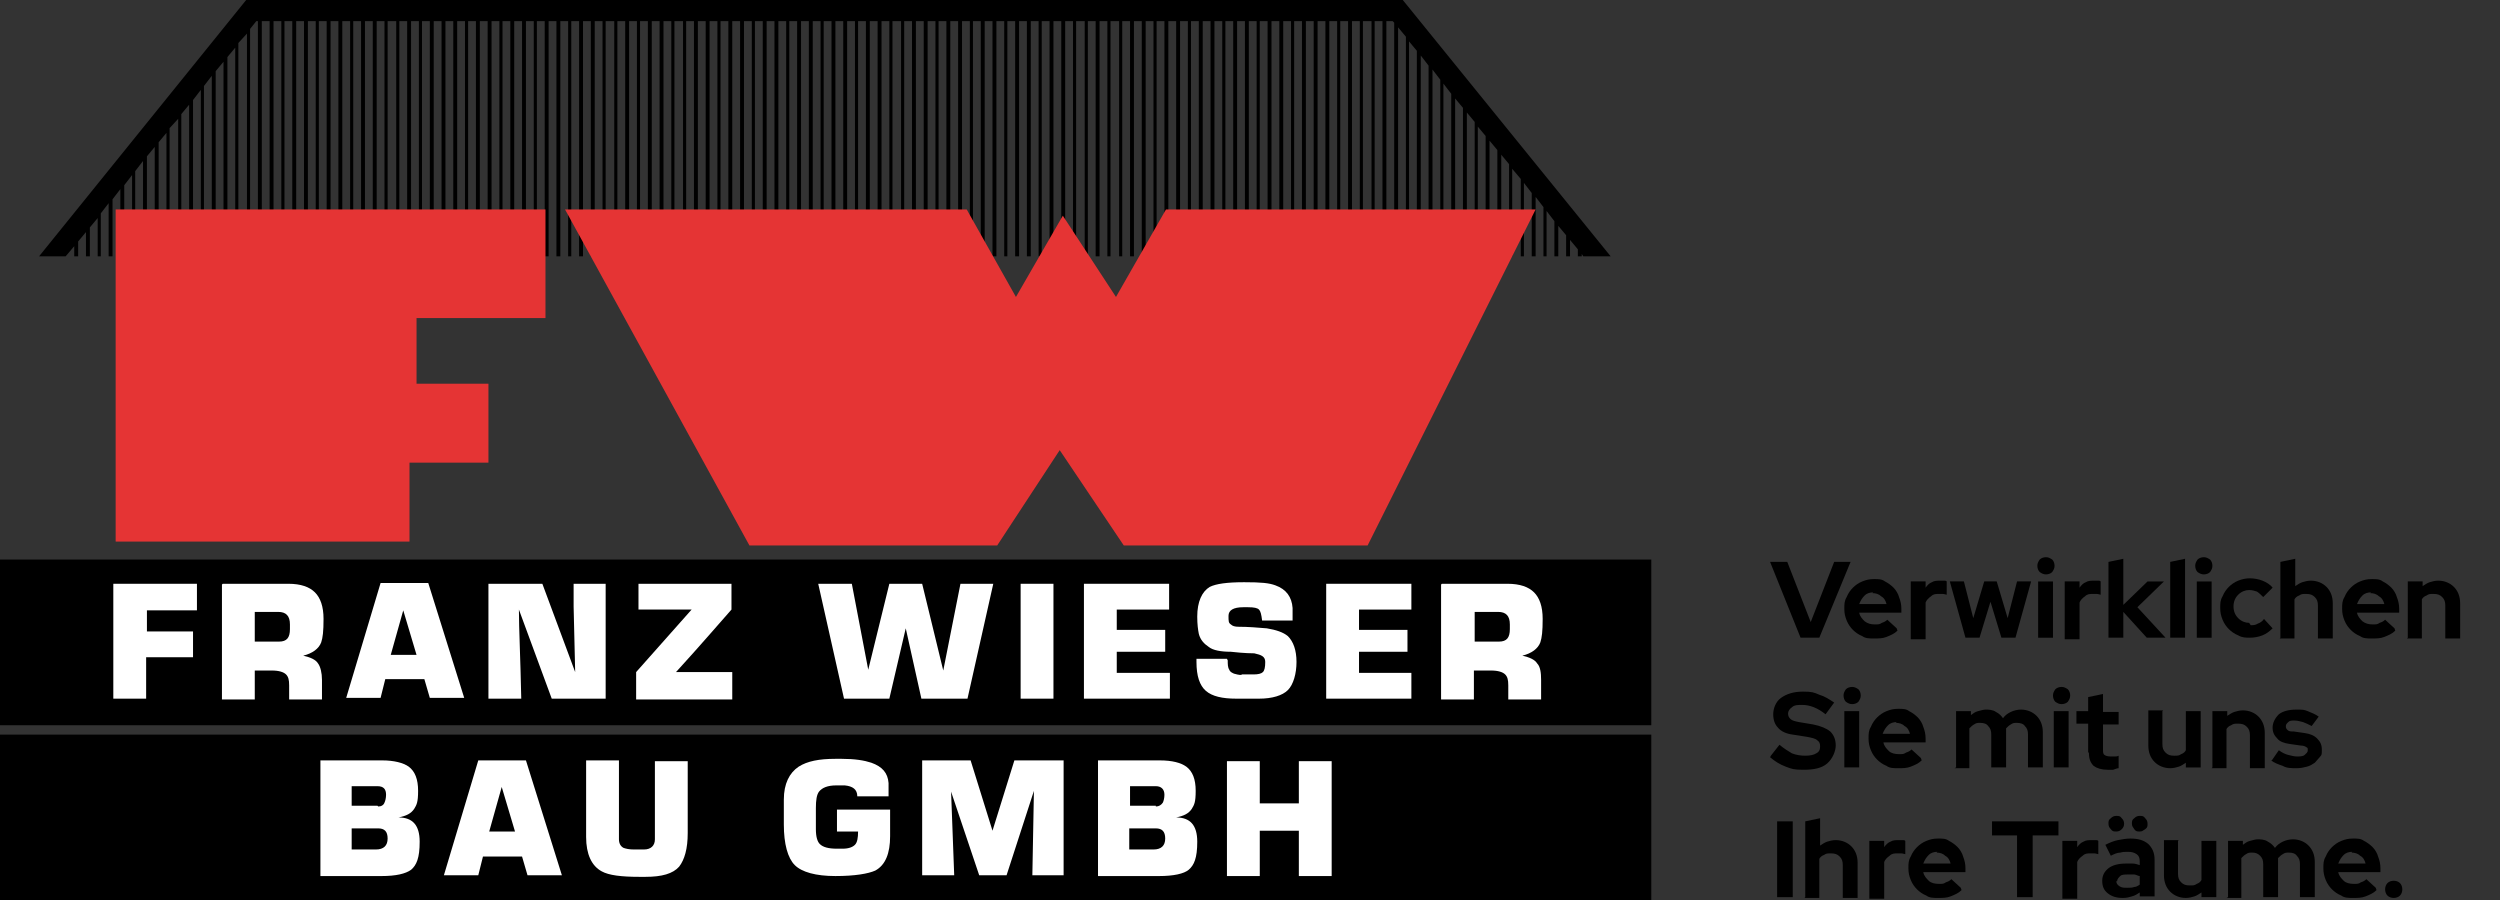 <?xml version="1.0" encoding="UTF-8"?>
<svg id="Ebene_1" xmlns="http://www.w3.org/2000/svg" xmlns:xlink="http://www.w3.org/1999/xlink" version="1.1" viewBox="0 0 319.9 115.2">
  <rect x="0" y="0" width="319.9" height="115.2" fill="#333333" stroke="none"/>
  <!-- Generator: Adobe Illustrator 29.3.1, SVG Export Plug-In . SVG Version: 2.1.0 Build 151)  -->
  <defs>
    <style>
      .st0 {
        fill: none;
      }

      .st1, .st2 {
        fill-rule: evenodd;
      }

      .st1, .st3 {
        fill: #e53434;
      }

      .st2, .st4 {
        fill: #fff;
      }

      .st5 {
        clip-path: url(#clippath);
      }
    </style>
    <clipPath id="clippath">
      <rect class="st0" width="211.3" height="115.2"/>
    </clipPath>
  </defs>
  <polygon points="31.5 0 5 32.8 8.4 32.8 9.5 31.5 9.5 32.8 10 32.8 10 30.9 11 29.7 11 32.8 11.5 32.8 11.5 29.1 12.5 27.9 12.5 32.8 12.9 32.8 12.9 27.3 13.9 26 13.9 32.8 14.4 32.8 14.4 25.5 15.4 24.2 15.4 32.8 15.9 32.8 15.9 23.7 16.9 22.4 16.9 32.8 17.3 32.8 17.3 21.9 18.3 20.6 18.3 32.8 18.8 32.8 18.8 20 19.8 18.8 19.8 32.8 20.3 32.8 20.3 18.2 21.3 17 21.3 32.8 21.7 32.8 21.7 16.4 22.8 15.2 22.8 32.8 23.2 32.8 23.2 14.6 24.2 13.4 24.2 32.8 24.7 32.8 24.7 12.8 25.7 11.5 25.7 32.8 26.1 32.8 26.1 11 27.1 9.7 27.1 32.8 27.6 32.8 27.6 9.1 28.6 7.9 28.6 32.8 29.1 32.8 29.1 7.3 30.1 6.1 30.1 32.8 30.5 32.8 30.5 5.5 31.6 4.3 31.6 32.8 32 32.8 32 3.7 32.8 2.7 33 2.7 33 32.8 33.5 32.8 33.5 2.7 34.5 2.7 34.5 32.8 35 32.8 35 2.7 36 2.7 36 32.8 36.4 32.8 36.4 2.7 37.4 2.7 37.4 32.8 37.9 32.8 37.9 2.7 38.9 2.7 38.9 32.8 39.4 32.8 39.4 2.7 40.4 2.7 40.4 32.8 40.8 32.8 40.8 2.7 41.8 2.7 41.8 32.8 42.3 32.8 42.3 2.7 43.3 2.7 43.3 32.8 43.8 32.8 43.8 2.7 44.8 2.7 44.8 32.8 45.2 32.8 45.2 2.7 46.2 2.7 46.2 32.8 46.7 32.8 46.7 2.7 47.7 2.7 47.7 32.8 48.2 32.8 48.2 2.7 49.2 2.7 49.2 32.8 49.6 32.8 49.6 2.7 50.7 2.7 50.7 32.8 51.1 32.8 51.1 2.7 52.1 2.7 52.1 32.8 52.6 32.8 52.6 2.7 53.6 2.7 53.6 32.8 54 32.8 54 2.7 55 2.7 55 32.8 55.5 32.8 55.5 2.7 56.5 2.7 56.5 32.8 57 32.8 57 2.7 58 2.7 58 32.8 58.5 32.8 58.5 2.7 59.5 2.7 59.5 32.8 59.9 32.8 59.9 2.7 60.9 2.7 60.9 32.8 61.4 32.8 61.4 2.7 62.4 2.7 62.4 32.8 62.9 32.8 62.9 2.7 63.9 2.7 63.9 32.8 64.3 32.8 64.3 2.7 65.3 2.7 65.3 32.8 65.8 32.8 65.8 2.7 66.8 2.7 66.8 32.8 67.3 32.8 67.3 2.7 68.3 2.7 68.3 32.8 68.7 32.8 68.7 2.7 69.7 2.7 69.7 32.8 70.2 32.8 70.2 2.7 71.2 2.7 71.2 32.8 71.7 32.8 71.7 2.7 72.7 2.7 72.7 32.8 73.1 32.8 73.1 2.7 74.1 2.7 74.1 32.8 74.6 32.8 74.6 2.7 75.6 2.7 75.6 32.8 76.1 32.8 76.1 2.7 77.1 2.7 77.1 32.8 77.5 32.8 77.5 2.7 78.6 2.7 78.6 32.8 79 32.8 79 2.7 80 2.7 80 32.8 80.5 32.8 80.5 2.7 81.5 2.7 81.5 32.8 81.9 32.8 81.9 2.7 82.9 2.7 82.9 32.8 83.4 32.8 83.4 2.7 84.4 2.7 84.4 32.8 84.9 32.8 84.9 2.7 85.9 2.7 85.9 32.8 86.3 32.8 86.3 2.7 87.4 2.7 87.4 32.8 87.8 32.8 87.8 2.7 88.8 2.7 88.8 32.8 89.3 32.8 89.3 2.7 90.3 2.7 90.3 32.8 90.8 32.8 90.8 2.7 91.8 2.7 91.8 32.8 92.2 32.8 92.2 2.7 93.2 2.7 93.2 32.8 93.7 32.8 93.7 2.7 94.7 2.7 94.7 32.8 95.2 32.8 95.2 2.7 96.2 2.7 96.2 32.8 96.6 32.8 96.6 2.7 97.6 2.7 97.6 32.8 98.1 32.8 98.1 2.7 99.1 2.7 99.1 32.8 99.6 32.8 99.6 2.7 100.6 2.7 100.6 32.8 101 32.8 101 2.7 102 2.7 102 32.8 102.5 32.8 102.5 2.7 103.5 2.7 103.5 32.8 104 32.8 104 2.7 105 2.7 105 32.8 105.4 32.8 105.4 2.7 106.4 2.7 106.4 32.8 106.9 32.8 106.9 2.7 107.9 2.7 107.9 32.8 108.4 32.8 108.4 2.7 109.4 2.7 109.4 32.8 109.8 32.8 109.8 2.7 110.8 2.7 110.8 32.8 111.3 32.8 111.3 2.7 112.3 2.7 112.3 32.8 112.8 32.8 112.8 2.7 113.8 2.7 113.8 32.8 114.2 32.8 114.2 2.7 115.3 2.7 115.3 32.8 115.7 32.8 115.7 2.7 116.7 2.7 116.7 32.8 117.2 32.8 117.2 2.7 118.2 2.7 118.2 32.8 118.7 32.8 118.7 2.7 119.7 2.7 119.7 32.8 120.1 32.8 120.1 2.7 121.1 2.7 121.1 32.8 121.6 32.8 121.6 2.7 122.6 2.7 122.6 32.8 123.1 32.8 123.1 2.7 124.1 2.7 124.1 32.8 124.5 32.8 124.5 2.7 125.5 2.7 125.5 32.8 126 32.8 126 2.7 127 2.7 127 32.8 127.5 32.8 127.5 2.7 128.5 2.7 128.5 32.8 128.9 32.8 128.9 2.7 129.9 2.7 129.9 32.8 130.4 32.8 130.4 2.7 131.4 2.7 131.4 32.8 131.9 32.8 131.9 2.7 132.9 2.7 132.9 32.8 133.3 32.8 133.3 2.7 134.3 2.7 134.3 32.8 134.8 32.8 134.8 2.7 135.8 2.7 135.8 32.8 136.3 32.8 136.3 2.7 137.3 2.7 137.3 32.8 137.7 32.8 137.7 2.7 138.8 2.7 138.8 32.8 139.2 32.8 139.2 2.7 140.2 2.7 140.2 32.8 140.7 32.8 140.7 2.7 141.7 2.7 141.7 32.8 142.1 32.8 142.1 2.7 143.2 2.7 143.2 32.8 143.6 32.8 143.6 2.7 144.6 2.7 144.6 32.8 145.1 32.8 145.1 2.7 146.1 2.7 146.1 32.8 146.6 32.8 146.6 2.7 147.6 2.7 147.6 32.8 148 32.8 148 2.7 149 2.7 149 32.8 149.5 32.8 149.5 2.7 150.5 2.7 150.5 32.8 151 32.8 151 2.7 152 2.7 152 32.8 152.4 32.8 152.4 2.7 153.4 2.7 153.4 32.8 153.9 32.8 153.9 2.7 154.9 2.7 154.9 32.8 155.4 32.8 155.4 2.7 156.4 2.7 156.4 32.8 156.8 32.8 156.8 2.7 157.8 2.7 157.8 32.8 158.3 32.8 158.3 2.7 159.3 2.7 159.3 32.8 159.8 32.8 159.8 2.7 160.8 2.7 160.8 32.8 161.2 32.8 161.2 2.7 162.2 2.7 162.2 32.8 162.7 32.8 162.7 2.7 163.7 2.7 163.7 32.8 164.2 32.8 164.2 2.7 165.2 2.7 165.2 32.8 165.6 32.8 165.6 2.7 166.6 2.7 166.6 32.8 167.1 32.8 167.1 2.7 168.1 2.7 168.1 32.8 168.6 32.8 168.6 2.7 169.6 2.7 169.6 32.8 170.1 32.8 170.1 2.7 171.1 2.7 171.1 32.8 171.5 32.8 171.5 2.7 172.5 2.7 172.5 32.8 173 32.8 173 2.7 174 2.7 174 32.8 174.4 32.8 174.4 2.7 175.5 2.7 175.5 32.8 175.9 32.8 175.9 2.7 176.9 2.7 176.9 32.8 177.4 32.8 177.4 2.7 178.2 2.7 178.4 2.9 178.4 32.8 178.9 32.8 178.9 3.5 179.9 4.7 179.9 32.8 180.3 32.8 180.3 5.3 181.3 6.5 181.3 32.8 181.8 32.8 181.8 7.1 182.8 8.4 182.8 32.8 183.3 32.8 183.3 8.9 184.3 10.2 184.3 32.8 184.7 32.8 184.7 10.7 185.7 12 185.7 32.8 186.2 32.8 186.2 12.6 187.2 13.8 187.2 32.8 187.7 32.8 187.7 14.4 188.7 15.6 188.7 32.8 189.1 32.8 189.1 16.2 190.1 17.4 190.1 32.8 190.6 32.8 190.6 18 191.6 19.2 191.6 32.8 192.1 32.8 192.1 19.8 193.1 21 193.1 32.8 193.5 32.8 193.5 21.6 194.6 22.9 194.6 32.8 195 32.8 195 23.4 196 24.7 196 32.8 196.5 32.8 196.5 25.2 197.5 26.5 197.5 32.8 197.9 32.8 197.9 27 198.9 28.3 198.9 32.8 199.4 32.8 199.4 28.9 200.4 30.1 200.4 32.8 200.9 32.8 200.9 30.7 201.9 31.9 201.9 32.8 202.4 32.8 202.4 32.5 202.6 32.8 206.1 32.8 179.5 0 31.5 0"/>
  <polygon class="st3" points="69.8 26.8 69.8 40.7 53.3 40.7 53.3 49.1 62.5 49.1 62.5 59.2 52.4 59.2 52.4 69.3 14.8 69.3 14.8 26.8 69.8 26.8"/>
  <polygon class="st1" points="72.3 26.8 123.7 26.8 130 38 136 27.6 142.8 38 149.2 26.8 196.5 26.8 175 69.8 143.8 69.8 135.6 57.6 127.6 69.8 95.9 69.8 72.3 26.8"/>
  <rect y="71.6" width="211.3" height="21.2"/>
  <rect y="94" width="211.3" height="21.2"/>
  <g class="st5">
    <g>
      <path class="st2" d="M41,97.3h7.9c1.5,0,2.7.3,3.4.8.8.6,1.2,1.6,1.2,3.1s-.2,1.8-.5,2.3c-.4.6-1,.9-2,1.1,1.8,0,2.7,1,2.7,3.1s-.4,3-1.1,3.6c-.7.5-1.9.8-3.8.8h-7.8v-14.7h0ZM48.1,108.7c1,0,1.5-.5,1.5-1.4s-.4-1.3-1.2-1.3h-3.4v2.7h3.1,0ZM48.4,103.2c.4,0,.7-.2.8-.5.1-.2.2-.6.2-1,0-.7-.3-1.1-1.1-1.1h-3.3v2.5h3.3Z"/>
      <path class="st2" d="M61.1,97.3h6.2l4.6,14.7h-4.4l-.7-2.4h-5l-.6,2.4h-4.4l4.4-14.7ZM65.9,106.4l-1.7-5.7-1.6,5.7h3.3Z"/>
      <path class="st2" d="M75,97.3h4.2v10.1c0,.5.2.9.6,1.1.3.1.7.2,1.3.2h1.3c.9,0,1.4-.5,1.4-1.3v-10h4.2v9.2c0,2-.4,3.4-1.1,4.3-.8.9-2.2,1.3-4.3,1.3h-.8c-2.3,0-3.9-.2-4.8-.7-1.3-.7-2-2.2-2-4.4v-9.7h0Z"/>
      <path class="st2" d="M100.3,102.3c0-2,.7-3.4,1.9-4.2,1.1-.7,2.6-1,4.7-1h.8c1.7,0,2.9.2,3.8.5,1.4.5,2.1,1.3,2.2,2.6,0,.5,0,1.1,0,1.7h-4c0-.9-.6-1.3-1.6-1.4h-1.1c-1.1,0-1.8.3-2.2.8-.3.4-.4,1.1-.4,2.1s0,.4,0,.7v2c0,1,.2,1.6.5,1.9.4.4,1.1.6,2.2.6s.5,0,.7,0c.8,0,1.3-.2,1.6-.5.3-.3.4-.9.4-1.7h-2.7v-2.8h6.8v3.4c0,2.2-.6,3.7-1.9,4.4-.9.4-2.6.7-5.1.7s-4.3-.5-5.2-1.4c-.9-.9-1.4-2.7-1.4-5.2v-3.2h0Z"/>
      <polygon class="st2" points="118 97.3 124.2 97.3 127 106.3 129.8 97.3 136.1 97.3 136.1 112 132.1 112 132.3 101.2 128.8 112 125.3 112 121.7 101.3 122.1 112 118 112 118 97.3"/>
      <path class="st2" d="M140.5,97.3h7.9c1.6,0,2.7.3,3.4.8.8.6,1.2,1.6,1.2,3.1s-.2,1.8-.5,2.3c-.4.6-1,.9-2,1.1,1.8,0,2.7,1,2.7,3.1s-.4,3-1.1,3.6c-.6.5-1.9.8-3.8.8h-7.8v-14.7h0ZM147.6,108.7c1,0,1.5-.5,1.5-1.4s-.4-1.3-1.2-1.3h-3.4v2.7h3.1,0ZM147.9,103.2c.4,0,.7-.2.9-.5.1-.2.2-.6.2-1,0-.7-.4-1.1-1.1-1.1h-3.3v2.5h3.3,0Z"/>
      <polygon class="st2" points="157 97.4 161.2 97.4 161.2 102.8 166.2 102.8 166.2 97.4 170.4 97.4 170.4 112.1 166.2 112.1 166.2 106.3 161.2 106.3 161.2 112.1 157 112.1 157 97.4"/>
      <polygon class="st2" points="14.5 74.7 25.2 74.7 25.2 78.1 18.8 78.1 18.8 80.8 24.7 80.8 24.7 84.1 18.7 84.1 18.7 89.4 14.5 89.4 14.5 74.7"/>
      <path class="st2" d="M28.5,74.7h8.4c1.6,0,2.7.4,3.4,1.1.7.7,1.1,1.8,1.1,3.4s-.1,2.4-.3,3c-.3.8-1.1,1.4-2.3,1.7.9.2,1.6.5,1.9,1,.3.4.5,1.2.5,2.1v2.5h-4.2c0-.2,0-.6,0-1,0-.4,0-.7,0-.8,0-.7-.1-1.1-.4-1.4-.3-.3-.9-.5-1.8-.5h-2.2v3.7h-4.2v-14.7h0ZM35.7,82.1c1,0,1.4-.5,1.4-1.6v-.6c0-1.1-.5-1.6-1.5-1.6h-3v3.8s3,0,3,0Z"/>
      <path class="st2" d="M48.6,74.6h6.2l4.6,14.7h-4.4l-.7-2.4h-5l-.6,2.4h-4.4l4.4-14.7ZM53.3,83.8l-1.7-5.7-1.6,5.7h3.3Z"/>
      <path class="st2" d="M62.5,74.7h6.9l4.2,11.3c-.1-4.9-.2-7.7-.2-8.4v-2.9h4.1v14.7h-6.9l-4.2-11.4c0,2.5.2,6.3.3,11.4h-4.2v-14.7h0Z"/>
      <path class="st2" d="M81.4,86l7.1-8h-6.8c0,.1,0-3.3,0-3.3h11.9v3.3c-1.6,1.8-3.9,4.5-7.1,8h7.2c0,0,0,3.5,0,3.5h-12.3v-3.4h0Z"/>
      <polygon class="st2" points="109 74.7 111.1 85.7 113.8 74.7 118 74.7 120.7 85.8 122.9 74.7 127.1 74.7 123.8 89.4 117.9 89.4 115.9 80.4 113.8 89.4 108 89.4 104.7 74.7 109 74.7"/>
      <rect class="st4" x="130.6" y="74.7" width="4.2" height="14.7"/>
      <polygon class="st2" points="138.7 74.7 149.6 74.7 149.6 78 142.9 78 142.9 80.6 149.1 80.6 149.1 83.4 142.9 83.4 142.9 86.1 149.7 86.1 149.7 89.4 138.7 89.4 138.7 74.7"/>
      <path class="st2" d="M157.1,84.5c0,.5,0,.9.2,1.2.1.3.4.4.6.5.7.2,1,.2,1,.1h.5c.2,0,.4,0,.6,0h.4c.6,0,1-.1,1.2-.3.2-.2.3-.6.3-1.3s-.5-.9-1.4-1.1c-.2,0-1.2,0-3-.2-1.3,0-2.3-.2-2.8-.6-.6-.4-1.1-.9-1.3-1.7-.1-.5-.2-1.2-.2-2.2,0-1.9.6-3.2,1.6-3.8.8-.4,2.2-.6,4.4-.6s3.2.1,4,.4c1.4.5,2.1,1.5,2.2,2.9v1.6c0,0-3.9,0-3.9,0-.1-.8-.2-1.2-.4-1.4-.2-.2-.6-.3-1.4-.3h-.6c-1.3,0-1.9.4-1.9,1.1s0,.9.3,1.1c.2.2.5.3,1,.3,1.2,0,2.4.1,3.6.2,1.2.2,2.1.5,2.7,1,.7.7,1.1,1.8,1.1,3.3s-.4,2.9-1.1,3.6c-.7.7-2,1.1-3.7,1.1h-2.9c-1.8,0-3.1-.3-3.9-1-.8-.7-1.2-1.9-1.2-3.7v-.4h3.9,0Z"/>
      <polygon class="st2" points="169.7 74.7 180.6 74.7 180.6 78 173.9 78 173.9 80.6 180.1 80.6 180.1 83.4 173.9 83.4 173.9 86.1 180.6 86.1 180.6 89.4 169.7 89.4 169.7 74.7"/>
      <path class="st2" d="M184.5,74.7h8.4c1.6,0,2.7.4,3.4,1.1.7.7,1.1,1.8,1.1,3.4s-.1,2.4-.3,3c-.3.8-1.1,1.4-2.3,1.7.9.2,1.6.5,1.9,1,.4.4.5,1.2.5,2.1v2.5h-4.2c0-.2,0-.6,0-1,0-.4,0-.7,0-.8,0-.7-.1-1.1-.4-1.4-.3-.3-.9-.5-1.8-.5h-2.2v3.7h-4.2v-14.7h0ZM191.8,82.1c1,0,1.4-.5,1.4-1.6v-.6c0-1.1-.5-1.6-1.5-1.6h-3v3.8h3.1Z"/>
    </g>
  </g>
  <g>
    <path d="M230.4,81.6l-3.9-9.7h2.2l3,7.7,3-7.7h2.1l-4,9.7h-2.3Z"/>
    <path d="M242.8,80.7c-.4.4-.9.6-1.4.8-.5.2-1,.2-1.6.2s-1.1,0-1.5-.3c-.5-.2-.9-.5-1.2-.8-.3-.3-.6-.7-.8-1.2s-.3-.9-.3-1.5,0-1,.3-1.5c.2-.5.5-.9.8-1.2.3-.3.7-.6,1.2-.8s.9-.3,1.5-.3,1,0,1.4.3c.4.2.8.5,1.1.8.3.3.6.8.7,1.2.2.5.3,1,.3,1.5v.5h-5.4c.1.5.4.8.7,1.1.4.3.8.4,1.3.4s.6,0,.9-.2c.3-.1.5-.2.7-.4l1.2,1.1ZM239.7,75.8c-.4,0-.8.1-1.1.4-.3.3-.5.6-.7,1.1h3.5c-.1-.4-.3-.8-.7-1-.3-.3-.7-.4-1.1-.4Z"/>
    <path d="M244.5,81.6v-7.2h1.9v.8c.2-.3.5-.6.8-.7.3-.2.7-.2,1.1-.2.2,0,.3,0,.5,0,.1,0,.2,0,.3.1v1.7c-.1,0-.3-.1-.5-.1-.2,0-.3,0-.5,0-.4,0-.7,0-1,.3-.3.2-.6.5-.7.8v4.7h-1.9Z"/>
    <path d="M253.3,81.6h-1.8l-2-7.2h1.8l1.2,4.7,1.4-4.7h1.6l1.4,4.7,1.2-4.7h1.8l-2,7.2h-1.8l-1.4-4.6-1.4,4.6Z"/>
    <path d="M261.8,73.5c-.3,0-.5-.1-.8-.3-.2-.2-.3-.5-.3-.8s.1-.5.3-.8c.2-.2.5-.3.8-.3s.5.1.8.3c.2.2.3.5.3.8s-.1.5-.3.8c-.2.2-.5.3-.8.3ZM262.7,74.4v7.2h-1.9v-7.2h1.9Z"/>
    <path d="M264.2,81.6v-7.2h1.9v.8c.2-.3.5-.6.8-.7.3-.2.7-.2,1.1-.2.2,0,.3,0,.5,0,.1,0,.2,0,.3.1v1.7c-.1,0-.3-.1-.5-.1-.2,0-.3,0-.5,0-.4,0-.7,0-1,.3-.3.2-.6.5-.7.8v4.7h-1.9Z"/>
    <path d="M269.8,81.6v-9.7l1.9-.4v5.9l3.1-3h2.1l-3.4,3.3,3.6,3.9h-2.4l-3-3.3v3.3h-1.9Z"/>
    <path d="M279.6,71.5v10.1h-1.9v-9.7l1.9-.4Z"/>
    <path d="M282,73.5c-.3,0-.5-.1-.8-.3-.2-.2-.3-.5-.3-.8s.1-.5.3-.8c.2-.2.5-.3.8-.3s.5.1.8.3c.2.2.3.5.3.8s-.1.5-.3.8c-.2.2-.5.3-.8.3ZM283,74.4v7.2h-1.9v-7.2h1.9Z"/>
    <path d="M288,80c.3,0,.6,0,.9-.2.3-.1.6-.3.8-.6l1.1,1.2c-.4.4-.8.7-1.3.9-.5.2-1.1.3-1.6.3s-1,0-1.5-.3c-.5-.2-.9-.5-1.2-.8-.3-.3-.6-.7-.8-1.2-.2-.5-.3-.9-.3-1.5s0-1,.3-1.5c.2-.5.5-.9.8-1.2.3-.3.7-.6,1.2-.8.5-.2,1-.3,1.5-.3s1.1.1,1.6.3c.5.2,1,.5,1.3.9l-1.2,1.2c-.3-.3-.5-.5-.8-.7-.3-.1-.6-.2-1-.2-.5,0-1,.2-1.4.6-.4.4-.6.9-.6,1.5s.2,1.1.6,1.5c.4.4.9.6,1.4.6Z"/>
    <path d="M291.8,81.6v-9.7l1.9-.4v3.5c.3-.2.6-.4.9-.5.3-.1.7-.2,1.1-.2.8,0,1.5.3,2,.8.5.5.8,1.2.8,2.1v4.5h-1.9v-4.2c0-.5-.1-.8-.4-1.1-.3-.3-.6-.4-1.1-.4s-.6,0-.9.2c-.3.1-.5.3-.6.5v5h-1.9Z"/>
    <path d="M306.5,80.7c-.4.4-.9.6-1.4.8-.5.2-1,.2-1.6.2s-1.1,0-1.5-.3c-.5-.2-.9-.5-1.2-.8-.3-.3-.6-.7-.8-1.2s-.3-.9-.3-1.5,0-1,.3-1.5c.2-.5.5-.9.8-1.2.3-.3.7-.6,1.2-.8s.9-.3,1.5-.3,1,0,1.4.3c.4.2.8.5,1.1.8.3.3.6.8.7,1.2.2.5.3,1,.3,1.5v.5h-5.4c.1.5.4.8.7,1.1.4.3.8.4,1.3.4s.6,0,.9-.2c.3-.1.5-.2.7-.4l1.2,1.1ZM303.4,75.8c-.4,0-.8.1-1.1.4-.3.3-.5.6-.7,1.1h3.5c-.1-.4-.3-.8-.7-1-.3-.3-.7-.4-1.1-.4Z"/>
    <path d="M308.1,81.6v-7.2h1.9v.6c.3-.2.6-.4.9-.5.3-.1.7-.2,1.1-.2.8,0,1.5.3,2,.8.5.5.8,1.2.8,2.1v4.5h-1.9v-4.2c0-.5-.1-.8-.4-1.1-.3-.3-.6-.4-1.1-.4s-.6,0-.9.2c-.3.1-.5.3-.6.5v5h-1.9Z"/>
    <path d="M226.6,96.7l1.1-1.4c.6.5,1.1.8,1.6,1.1.5.2,1.1.3,1.7.3s1.1-.1,1.4-.3c.4-.2.5-.5.5-.9s-.1-.6-.4-.8c-.2-.2-.7-.3-1.2-.4l-1.9-.3c-.8-.1-1.5-.4-1.9-.9-.4-.4-.6-1-.6-1.7s.3-1.6,1-2.1c.7-.5,1.6-.8,2.8-.8s1.4.1,2.1.4c.7.2,1.3.6,1.9,1l-1.1,1.5c-.5-.4-1-.7-1.5-.9-.5-.2-1-.3-1.5-.3s-1,0-1.3.3c-.3.2-.5.5-.5.8s.1.5.3.7c.2.2.6.3,1.1.4l1.8.3c1,.2,1.7.5,2.2.9.5.5.7,1.1.7,1.8s-.4,1.7-1.1,2.3c-.7.6-1.7.8-3,.8s-1.5-.1-2.3-.4c-.8-.3-1.4-.7-2-1.2Z"/>
    <path d="M237,90.1c-.3,0-.5-.1-.8-.3-.2-.2-.3-.5-.3-.8s.1-.5.3-.8c.2-.2.5-.3.8-.3s.5.1.8.3c.2.2.3.5.3.8s-.1.5-.3.8c-.2.2-.5.3-.8.3ZM237.9,91v7.2h-1.9v-7.2h1.9Z"/>
    <path d="M245.9,97.3c-.4.4-.9.6-1.4.8-.5.2-1,.2-1.6.2s-1.1,0-1.5-.3c-.5-.2-.9-.5-1.2-.8-.3-.3-.6-.7-.8-1.2s-.3-.9-.3-1.5,0-1,.3-1.5c.2-.5.5-.9.8-1.2.3-.3.7-.6,1.2-.8s.9-.3,1.5-.3,1,0,1.4.3c.4.2.8.5,1.1.8.3.3.6.8.7,1.2.2.5.3,1,.3,1.5v.5h-5.4c.1.5.4.8.7,1.1s.8.4,1.3.4.6,0,.9-.2c.3-.1.5-.2.7-.4l1.2,1.1ZM242.7,92.4c-.4,0-.8.1-1.1.4-.3.3-.5.6-.7,1.1h3.5c-.1-.4-.3-.8-.7-1-.3-.3-.7-.4-1.1-.4Z"/>
    <path d="M250.3,98.2v-7.2h1.9v.5c.3-.2.5-.4.9-.5s.7-.2,1-.2.9,0,1.3.3c.4.2.7.5.9.8.3-.4.6-.6,1-.8.4-.2.9-.3,1.3-.3.8,0,1.5.3,2,.8.5.5.8,1.2.8,2.1v4.5h-1.9v-4.2c0-.5-.1-.8-.4-1.1-.2-.3-.6-.4-1-.4s-.5,0-.8.2c-.2.1-.4.3-.6.5,0,0,0,.2,0,.2,0,0,0,.2,0,.3v4.5h-1.9v-4.2c0-.5-.1-.8-.4-1.1-.2-.3-.6-.4-1-.4s-.5,0-.8.2c-.2.1-.4.3-.6.5v5.1h-1.9Z"/>
    <path d="M263.8,90.1c-.3,0-.5-.1-.8-.3-.2-.2-.3-.5-.3-.8s.1-.5.3-.8c.2-.2.5-.3.8-.3s.5.1.8.3c.2.2.3.5.3.8s-.1.5-.3.8c-.2.2-.5.3-.8.3ZM264.7,91v7.2h-1.9v-7.2h1.9Z"/>
    <path d="M267.2,96.2v-3.6h-1.5v-1.6h1.5v-1.8l1.9-.4v2.3h2v1.6h-2v3.2c0,.3,0,.6.2.7.1.1.4.2.8.2s.3,0,.5,0c.2,0,.3,0,.5-.1v1.6c-.2,0-.4.1-.7.2-.3,0-.5,0-.7,0-.8,0-1.4-.2-1.8-.5-.4-.4-.6-.9-.6-1.6Z"/>
    <path d="M276.7,91v4.2c0,.5.1.8.4,1.1s.6.4,1.1.4.6,0,.9-.2c.3-.1.5-.3.6-.5v-5h1.9v7.2h-1.9v-.6c-.3.2-.6.4-.9.5-.3.1-.7.2-1.1.2-.8,0-1.5-.3-2-.8-.5-.5-.8-1.2-.8-2.1v-4.5h1.9Z"/>
    <path d="M283.1,98.2v-7.2h1.9v.6c.3-.2.6-.4.9-.5.3-.1.7-.2,1.1-.2.8,0,1.5.3,2,.8.5.5.8,1.2.8,2.1v4.5h-1.9v-4.2c0-.5-.1-.8-.4-1.1-.3-.3-.6-.4-1.1-.4s-.6,0-.9.2c-.3.1-.5.3-.6.5v5h-1.9Z"/>
    <path d="M290.7,97.3l.9-1.3c.4.3.8.5,1.2.6.4.1.8.2,1.1.2s.8,0,1-.2.4-.3.4-.6,0-.3-.2-.4c-.1-.1-.4-.2-.7-.2l-1.4-.2c-.7-.1-1.3-.3-1.6-.7-.4-.4-.6-.8-.6-1.4s.3-1.2.8-1.7c.5-.4,1.3-.6,2.2-.6s1,0,1.5.2c.5.2,1,.4,1.4.7l-.9,1.2c-.4-.2-.8-.4-1.1-.5-.4-.1-.7-.2-1.1-.2s-.6,0-.8.2-.3.3-.3.5,0,.3.2.5.4.2.8.2l1.4.2c.7.1,1.2.3,1.6.7s.6.8.6,1.4,0,.7-.2.9-.4.5-.7.8c-.3.2-.6.4-1,.5-.4.1-.8.2-1.3.2-.7,0-1.3,0-1.8-.3-.6-.2-1.1-.4-1.5-.7Z"/>
    <path d="M227.4,114.8v-9.7h2v9.7h-2Z"/>
    <path d="M231,114.8v-9.7l1.9-.4v3.5c.3-.2.6-.4.9-.5.3-.1.7-.2,1.1-.2.8,0,1.5.3,2,.8s.8,1.2.8,2.1v4.5h-1.9v-4.2c0-.5-.1-.8-.4-1.1-.3-.3-.6-.4-1.1-.4s-.6,0-.9.2c-.3.1-.5.3-.6.5v5h-1.9Z"/>
    <path d="M239.2,114.8v-7.2h1.9v.8c.2-.3.5-.6.8-.7.3-.2.7-.2,1.1-.2.2,0,.3,0,.5,0,.1,0,.2,0,.3.1v1.7c-.1,0-.3-.1-.5-.1s-.3,0-.5,0c-.4,0-.7,0-1,.3-.3.2-.6.5-.7.8v4.7h-1.9Z"/>
    <path d="M251,113.9c-.4.4-.9.6-1.4.8-.5.2-1,.2-1.6.2s-1.1,0-1.5-.3c-.5-.2-.9-.5-1.2-.8-.3-.3-.6-.7-.8-1.2s-.3-.9-.3-1.5,0-1,.3-1.5c.2-.5.5-.9.8-1.2.3-.3.7-.6,1.2-.8.5-.2.9-.3,1.5-.3s1,0,1.4.3c.4.2.8.5,1.1.8s.6.8.7,1.2c.2.5.3,1,.3,1.5v.5h-5.4c.1.5.4.8.7,1.1s.8.4,1.3.4.6,0,.9-.2c.3-.1.5-.2.7-.4l1.2,1.1ZM247.9,109c-.4,0-.8.1-1.1.4s-.5.6-.7,1.1h3.5c-.1-.4-.3-.8-.7-1-.3-.3-.7-.4-1.1-.4Z"/>
    <path d="M254.9,106.9v-1.8h8.5v1.8h-3.3v7.9h-2v-7.9h-3.3Z"/>
    <path d="M263.9,114.8v-7.2h1.9v.8c.2-.3.5-.6.8-.7.3-.2.7-.2,1.1-.2.2,0,.3,0,.5,0,.1,0,.2,0,.3.1v1.7c-.1,0-.3-.1-.5-.1s-.3,0-.5,0c-.4,0-.7,0-1,.3-.3.2-.6.5-.7.8v4.7h-1.9Z"/>
    <path d="M271.6,114.9c-.8,0-1.4-.2-1.9-.6-.5-.4-.7-.9-.7-1.6s.3-1.2.8-1.6c.5-.4,1.3-.6,2.2-.6s.6,0,.9,0c.3,0,.6.1.9.2v-.5c0-.4-.1-.7-.4-.9s-.6-.3-1.1-.3-.6,0-1,.1c-.4,0-.8.2-1.2.4l-.7-1.4c.6-.3,1.1-.5,1.6-.6.5-.1,1.1-.2,1.6-.2,1,0,1.7.2,2.3.7.5.5.8,1.1.8,2v4.7h-1.9v-.5c-.3.2-.6.4-1,.5-.3.1-.7.2-1.1.2ZM270.8,106.4c-.3,0-.5,0-.7-.3-.2-.2-.3-.4-.3-.7s0-.5.3-.7c.2-.2.4-.3.7-.3s.5,0,.7.3c.2.2.3.4.3.7s-.1.5-.3.7-.4.3-.7.3ZM270.8,112.7c0,.3.1.5.4.7s.6.2,1,.2.6,0,.9-.1c.3,0,.5-.2.7-.3v-1.1c-.2,0-.5-.2-.7-.2-.3,0-.5,0-.8,0-.4,0-.8,0-1,.2-.2.2-.4.4-.4.7ZM273.8,106.4c-.3,0-.5,0-.7-.3s-.3-.4-.3-.7,0-.5.3-.7c.2-.2.4-.3.7-.3s.5,0,.7.3c.2.2.3.4.3.7s0,.5-.3.7-.4.3-.7.3Z"/>
    <path d="M278.7,107.6v4.2c0,.5.1.8.4,1.1s.6.4,1.1.4.6,0,.9-.2c.3-.1.5-.3.6-.5v-5h1.9v7.2h-1.9v-.6c-.3.2-.6.4-.9.5-.3.1-.7.2-1.1.2-.8,0-1.5-.3-2-.8-.5-.5-.8-1.2-.8-2.1v-4.5h1.9Z"/>
    <path d="M285.1,114.8v-7.2h1.9v.5c.3-.2.5-.4.9-.5s.7-.2,1-.2.9,0,1.3.3c.4.2.7.5.9.8.3-.4.6-.6,1-.8.4-.2.9-.3,1.3-.3.8,0,1.5.3,2,.8.5.5.8,1.2.8,2.1v4.5h-1.9v-4.2c0-.5-.1-.8-.4-1.1-.2-.3-.6-.4-1-.4s-.5,0-.8.2c-.2.1-.4.3-.6.5,0,0,0,.2,0,.2,0,0,0,.2,0,.3v4.5h-1.9v-4.2c0-.5-.1-.8-.4-1.1s-.6-.4-1-.4-.5,0-.8.2c-.2.1-.4.3-.6.5v5.1h-1.9Z"/>
    <path d="M304.1,113.9c-.4.4-.9.6-1.4.8-.5.2-1,.2-1.6.2s-1.1,0-1.5-.3c-.5-.2-.9-.5-1.2-.8-.3-.3-.6-.7-.8-1.2s-.3-.9-.3-1.5,0-1,.3-1.5c.2-.5.5-.9.8-1.2.3-.3.7-.6,1.2-.8.5-.2.9-.3,1.5-.3s1,0,1.4.3c.4.2.8.5,1.1.8s.6.8.7,1.2c.2.5.3,1,.3,1.5v.5h-5.4c.1.5.4.8.7,1.1s.8.4,1.3.4.6,0,.9-.2c.3-.1.5-.2.7-.4l1.2,1.1ZM301,109c-.4,0-.8.1-1.1.4s-.5.6-.7,1.1h3.5c-.1-.4-.3-.8-.7-1-.3-.3-.7-.4-1.1-.4Z"/>
    <path d="M306.3,112.7c.3,0,.6.1.8.3.2.2.3.5.3.8s-.1.6-.3.8c-.2.2-.5.3-.8.3s-.6-.1-.8-.3c-.2-.2-.3-.5-.3-.8s.1-.6.3-.8c.2-.2.5-.3.8-.3Z"/>
  </g>
</svg>